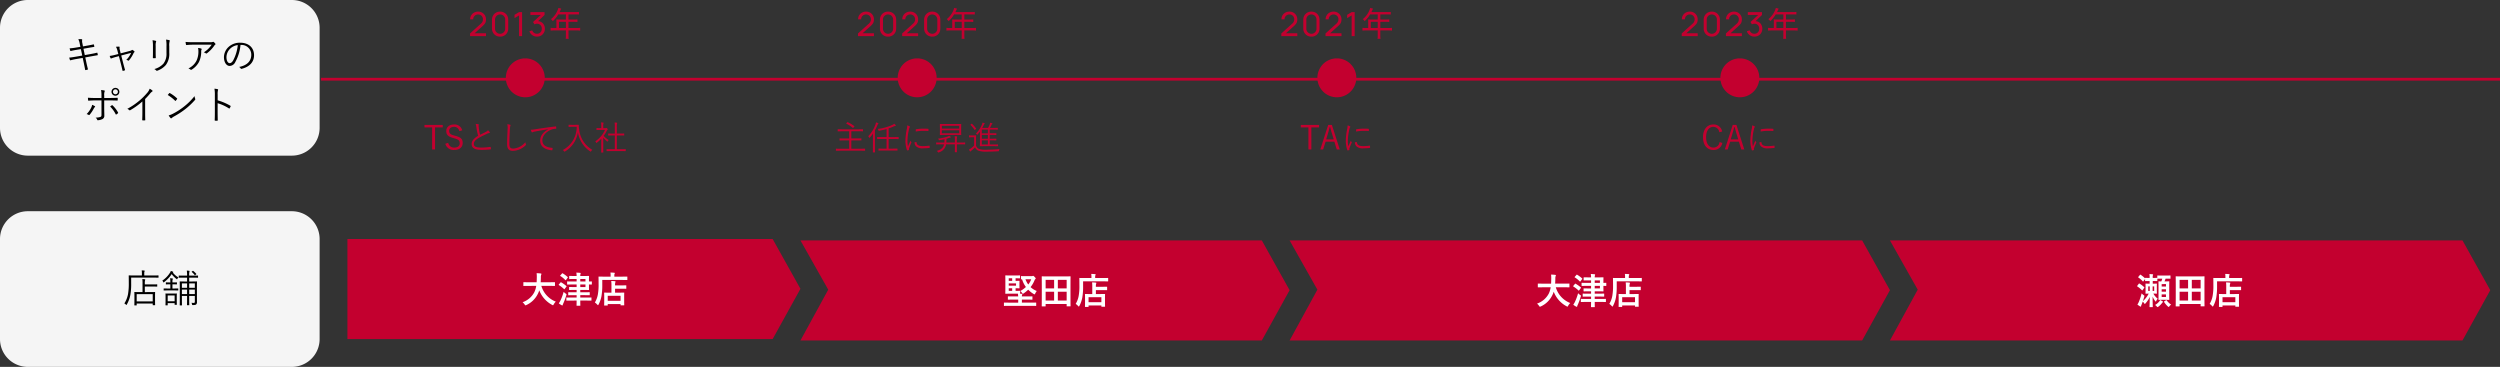 <svg xmlns="http://www.w3.org/2000/svg" width="899.5" height="132" viewBox="0 0 899.5 132">
  <rect x="0" y="0" width="899.5" height="132" fill="#333333" stroke="none"/>
  <g id="グループ_6230" data-name="グループ 6230" transform="translate(-251 -4544.5)">
    <path id="パス_8803" data-name="パス 8803" d="M-29.7-9.06h-6.576v.888h2.748V-.216h1.056V-8.172H-29.7Zm7.008,1.944a2.84,2.84,0,0,0-2.94-2.1c-1.836,0-2.8,1.1-2.8,2.328,0,1.308.588,2.028,2.508,2.544l.348.108c1.632.432,1.98.876,1.98,1.788S-24.216-.9-25.6-.9a2.107,2.107,0,0,1-2.136-1.728l-1.032.36a3.022,3.022,0,0,0,3.192,2.22c1.968,0,3.048-1.02,3.048-2.52,0-1.272-.528-2.028-2.64-2.568l-.384-.108c-1.392-.348-1.836-.768-1.836-1.692,0-.864.672-1.428,1.776-1.428A1.86,1.86,0,0,1-23.736-6.8Zm4.836-2.28a4.409,4.409,0,0,1,.264,1.176,21.445,21.445,0,0,0,.636,3.072c-1.524.924-2.34,1.812-2.34,2.964,0,1.644,1.5,2.1,3.576,2.1a26.7,26.7,0,0,0,3.192-.168c.132-.012.18-.06.168-.168a5.219,5.219,0,0,0-.072-.624c-.024-.1-.06-.12-.168-.108A23.06,23.06,0,0,1-15.684-.9c-1.812.012-2.82-.252-2.82-1.32,0-.84.564-1.464,1.776-2.172.816-.468,1.848-.96,2.724-1.368a4.559,4.559,0,0,1,1.056-.384c.216-.024.24-.192.144-.336a5.093,5.093,0,0,0-.612-.672,1.946,1.946,0,0,1-.7.552c-.708.4-1.428.732-2.136,1.08a16.071,16.071,0,0,1-.468-2.424c-.036-.264-.06-.5-.072-.768,0-.192.06-.3.06-.42a.174.174,0,0,0-.144-.156A5.469,5.469,0,0,0-17.856-9.4Zm11.388.1a6.607,6.607,0,0,1,.1,1.812C-6.432-5.8-6.54-3.84-6.54-2.136c0,1.764.732,2.412,2.088,2.412A6.679,6.679,0,0,0,.12-1.74c.108-.1.144-.156.144-.228a.611.611,0,0,0-.048-.168,2.84,2.84,0,0,1-.2-.7A6.167,6.167,0,0,1-4.308-.54c-1.044,0-1.416-.408-1.416-1.752,0-1.656.072-3.3.18-5.112A6.839,6.839,0,0,1-5.4-8.64a.916.916,0,0,0,.1-.312c0-.084-.06-.144-.192-.18A4.768,4.768,0,0,0-6.468-9.3ZM8.28-7.476C6.4-6.48,5.352-5.088,5.352-3.4,5.352-.972,7.536-.108,9.564.072,9.7.084,9.732.036,9.756-.1a3.59,3.59,0,0,0,.072-.576c0-.1-.036-.12-.192-.132C7.884-.948,6.144-1.536,6.144-3.528c0-1.608,1.344-3.084,3.1-3.78a4.968,4.968,0,0,1,1.752-.36c.12-.012.156-.036.156-.144a3.412,3.412,0,0,0-.072-.6c-.024-.072-.084-.108-.2-.1-3.216.4-5.652.756-7.44,1.044a9.385,9.385,0,0,1-1.488.144,6.644,6.644,0,0,0,.336.852.2.2,0,0,0,.168.108.666.666,0,0,0,.228-.084,2.582,2.582,0,0,1,.72-.2C4.908-6.96,6.468-7.212,8.268-7.5ZM16.8-9.084c-.828,0-1.068-.024-1.128-.024-.084,0-.1.012-.1.1v.564c0,.084.012.1.1.1.06,0,.3-.024,1.128-.024h1.7A9.413,9.413,0,0,1,13.488-.012,1.473,1.473,0,0,1,13.944.4c.084.12.12.168.168.168s.1-.036.192-.084a9.724,9.724,0,0,0,4.632-6.912A10.107,10.107,0,0,0,23.364.48a.344.344,0,0,0,.168.084c.048,0,.084-.048.156-.168a1.9,1.9,0,0,1,.432-.48,9.693,9.693,0,0,1-4.764-7.452A10.343,10.343,0,0,1,19.248-9c0-.084-.036-.108-.108-.108s-.312.024-1.128.024ZM36.132-.24c0-.084-.012-.1-.1-.1-.06,0-.456.024-1.644.024H32.94V-5.268h1.02c1.1,0,1.476.024,1.536.024.084,0,.1-.012.1-.1v-.528c0-.084-.012-.1-.1-.1-.06,0-.432.024-1.536.024H32.94V-8.3a4.445,4.445,0,0,1,.084-1.248.814.814,0,0,0,.048-.2c0-.048-.06-.084-.144-.1a6.884,6.884,0,0,0-.8-.072,8.489,8.489,0,0,1,.084,1.644v2.34h-.756c-1.1,0-1.476-.024-1.536-.024-.084,0-.1.012-.1.1v.528c0,.084.012.1.1.1.06,0,.432-.024,1.536-.024h.756V-.312H31c-1.176,0-1.584-.024-1.644-.024-.1,0-.108.012-.108.1V.288c0,.084.012.1.108.1C29.412.384,29.82.36,31,.36h3.4c1.188,0,1.584.024,1.644.024.084,0,.1-.012.1-.1ZM28.044-7.9v-.72a2.674,2.674,0,0,1,.072-.936.509.509,0,0,0,.072-.228c0-.036-.06-.084-.156-.1a7.216,7.216,0,0,0-.78-.072,6.574,6.574,0,0,1,.084,1.356v.7h-.4c-.888,0-1.164-.024-1.224-.024-.084,0-.1.012-.1.1v.492c0,.084.012.1.1.1.06,0,.336-.024,1.224-.024h1.74a9.528,9.528,0,0,1-3.5,4.092,1.292,1.292,0,0,1,.288.444c.048.108.072.156.12.156s.1-.036.18-.1a12.608,12.608,0,0,0,1.572-1.4V-.72c0,.96-.024,1.44-.024,1.5,0,.084.012.1.1.1h.564c.084,0,.1-.012.1-.1,0-.06-.024-.54-.024-1.5V-4.464A8.4,8.4,0,0,0,29.4-3.132a.281.281,0,0,0,.156.084c.048,0,.084-.036.132-.132a1.8,1.8,0,0,1,.336-.444A7.6,7.6,0,0,1,28.2-5.1a12.266,12.266,0,0,0,1.152-1.932.679.679,0,0,1,.24-.288c.072-.06.1-.1.1-.156s-.06-.132-.2-.288-.24-.2-.3-.2a.35.35,0,0,0-.108.024.317.317,0,0,1-.216.048Z" transform="translate(440 4598.5)" fill="#c3002f"/>
    <path id="パス_8795" data-name="パス 8795" d="M-18.732-.432c0-.072-.012-.084-.1-.084s-.432.024-1.56.024h-3.3v-3h1.824c1.224,0,1.632.024,1.692.024.084,0,.1-.012.1-.1v-.564c0-.072-.012-.084-.1-.084-.06,0-.468.024-1.692.024h-1.824v-2.58h2.436c1.212,0,1.6.024,1.668.024s.1-.012.1-.1V-7.4c0-.084-.012-.1-.1-.1s-.456.024-1.668.024h-5.58c-1.2,0-1.6-.024-1.668-.024s-.1.012-.1.1v.564c0,.084.012.1.1.1s.468-.024,1.668-.024h2.376v2.58h-1.68c-1.224,0-1.632-.024-1.692-.024-.084,0-.1.012-.1.084v.564c0,.084.012.1.1.1.06,0,.468-.024,1.692-.024h1.68v3h-3.12c-1.128,0-1.5-.024-1.56-.024-.084,0-.1.012-.1.084V.144c0,.084.012.1.1.1.06,0,.432-.024,1.56-.024h7.188c1.128,0,1.488.024,1.56.024s.1-.012.1-.1Zm-6.72-9.228c-.1.12-.1.144-.012.192a8.686,8.686,0,0,1,2.292,1.476c.084.072.108.06.2-.048l.336-.384c.084-.108.084-.144.024-.192a11.894,11.894,0,0,0-2.376-1.428c-.072-.024-.1-.024-.168.06ZM-6.66-4.584c0-.1-.012-.108-.1-.108-.048,0-.456.024-1.68.024h-1.836v-3.12a15.205,15.205,0,0,0,1.824-.72,3.38,3.38,0,0,1,.6-.18c.12-.024.168-.072.168-.12a.271.271,0,0,0-.084-.18,2.95,2.95,0,0,0-.516-.5,2.285,2.285,0,0,1-.66.432A18.144,18.144,0,0,1-14.184-7.6a1.237,1.237,0,0,1,.228.432c.084.24.084.24.324.2.972-.168,1.836-.372,2.616-.588v2.88h-1.608c-1.224,0-1.62-.024-1.68-.024-.084,0-.1.012-.1.108v.528c0,.084.012.1.1.1.06,0,.456-.024,1.68-.024h1.608V-.516h-1.176c-1.188,0-1.584-.024-1.644-.024-.084,0-.084.012-.084.1V.084c0,.084,0,.1.084.1.06,0,.456-.024,1.644-.024h3.348C-7.656.156-7.26.18-7.188.18s.1-.012.1-.1V-.444c0-.084-.012-.1-.1-.1s-.468.024-1.656.024h-1.428V-3.984h1.836c1.224,0,1.632.024,1.68.024.084,0,.1-.012.1-.1ZM-15.924-1.14c0,1.272-.024,1.824-.024,1.884,0,.084.012.1.1.1h.576c.084,0,.1-.012.1-.1,0-.06-.024-.612-.024-1.884V-7.1a16.028,16.028,0,0,0,.876-1.836c.108-.276.192-.42.276-.468a.165.165,0,0,0,.1-.156c0-.072-.048-.1-.132-.132a4.05,4.05,0,0,0-.744-.276,3.494,3.494,0,0,1-.192.8,11.92,11.92,0,0,1-2.6,4.188,1.455,1.455,0,0,1,.3.432c.048.108.084.156.132.156s.1-.048.156-.12A13.5,13.5,0,0,0-15.9-5.964c-.012.588-.024,1.26-.024,1.716ZM-3.564-8.9a6.922,6.922,0,0,1-.168,1.332A21.835,21.835,0,0,0-4.224-3.48,10.651,10.651,0,0,0-3.684,0a.15.15,0,0,0,.132.12A2.909,2.909,0,0,0-3.012,0a.1.1,0,0,0,.084-.108c0-.084-.024-.156-.024-.264a.714.714,0,0,1,.048-.3c.252-.708.5-1.3.768-1.908a.4.4,0,0,0,.06-.192.191.191,0,0,0-.06-.12,2.985,2.985,0,0,1-.288-.48c-.348.84-.6,1.356-.888,2.028a9.149,9.149,0,0,1-.18-2.064,19.673,19.673,0,0,1,.564-4.14,1.762,1.762,0,0,1,.24-.636.324.324,0,0,0,.084-.2c0-.072-.048-.12-.168-.192A4.426,4.426,0,0,0-3.564-8.9ZM-.936-2.82a1.976,1.976,0,0,0,.5,1.428,3.333,3.333,0,0,0,2.64.756A17.955,17.955,0,0,0,4.356-.768c.156-.024.156-.036.156-.144,0-.168-.024-.42-.036-.564-.012-.12-.036-.132-.132-.12a17.953,17.953,0,0,1-2.364.168C.564-1.428-.168-1.836-.2-2.748c0-.1-.024-.132-.084-.12Zm.42-3.852a15.208,15.208,0,0,1,2.508-.252c.684,0,1.464.012,1.932.06.108.012.132-.012.132-.108.012-.18.012-.372.012-.564,0-.1-.024-.108-.18-.12-.324-.036-1.008-.06-1.7-.06A19.85,19.85,0,0,0-.36-7.5c-.12.024-.144.06-.144.168C-.516-7.188-.516-7-.516-6.672ZM15.828-8.2c0-.768.024-1.044.024-1.1,0-.084-.012-.1-.1-.1-.06,0-.492.024-1.7.024H9.96c-1.212,0-1.644-.024-1.7-.024-.084,0-.1.012-.1.1,0,.06.024.336.024,1.1v1.572c0,.768-.024,1.044-.024,1.1,0,.1.012.108.1.108.06,0,.492-.024,1.7-.024h4.092c1.212,0,1.644.024,1.7.024.084,0,.1-.012.1-.108,0-.06-.024-.336-.024-1.1Zm-.7,2.16H8.88v-1.08h6.252Zm0-1.68H8.88V-8.748h6.252ZM17.256-2.64c0-.084-.012-.1-.1-.1s-.444.024-1.584.024h-1.3V-3.4a6.183,6.183,0,0,1,.06-1.212.659.659,0,0,0,.06-.216c0-.06-.048-.084-.132-.1a6.435,6.435,0,0,0-.78-.072,9.526,9.526,0,0,1,.084,1.62v.66H10.488a9.091,9.091,0,0,0,.048-1.02v-.324c.348-.1.684-.2,1-.324a1.752,1.752,0,0,1,.408-.12c.12-.012.18-.06.18-.108s-.024-.084-.084-.144a4.07,4.07,0,0,0-.5-.4,2.1,2.1,0,0,1-.492.264,15.2,15.2,0,0,1-3.54.768,1.709,1.709,0,0,1,.264.408c.084.168.084.18.324.144a15.716,15.716,0,0,0,1.728-.312v.192a8.1,8.1,0,0,1-.048.972H8.508C7.38-2.712,7-2.736,6.936-2.736c-.084,0-.1.012-.1.1v.492c0,.084.012.1.1.1.06,0,.444-.024,1.572-.024H9.672C9.408-.864,8.688-.168,7.044.288a1.383,1.383,0,0,1,.4.4c.084.132.12.18.18.18A1.023,1.023,0,0,0,7.8.816a3.543,3.543,0,0,0,2.6-2.892h3.168V-.768c0,.972-.024,1.368-.024,1.44s.012.1.1.1h.564c.084,0,.1-.012.1-.1,0-.06-.024-.468-.024-1.44V-2.076h1.3c1.14,0,1.512.024,1.584.024s.1-.012.1-.1Zm11.832.7c0-.084-.012-.1-.1-.1-.06,0-.444.024-1.608.024H26.1V-3.5h.8c1.08,0,1.428.024,1.488.024.084,0,.1-.012.1-.1v-.432c0-.1-.012-.108-.1-.108-.06,0-.408.024-1.488.024h-.8V-5.448h.8c1.08,0,1.428.024,1.488.024.084,0,.1-.012.1-.1v-.444c0-.084-.012-.1-.1-.1-.06,0-.408.024-1.488.024h-.8V-7.368h1.272c1.116,0,1.476.024,1.536.024.1,0,.108-.012.108-.1V-7.9c0-.084-.012-.1-.108-.1-.06,0-.42.024-1.536.024H26.184c.18-.312.36-.672.54-1.056a.632.632,0,0,1,.252-.324.219.219,0,0,0,.1-.156c0-.06-.048-.1-.132-.132a4.44,4.44,0,0,0-.7-.192,2.5,2.5,0,0,1-.156.624A8.691,8.691,0,0,1,25.5-7.968H23.4c.192-.336.36-.672.54-1.032a1.1,1.1,0,0,1,.252-.384.2.2,0,0,0,.12-.156c0-.048-.048-.1-.132-.132a3.482,3.482,0,0,0-.684-.216,3.049,3.049,0,0,1-.228.78,10.16,10.16,0,0,1-2.136,3.18,1.522,1.522,0,0,1,.312.264c.084.1.12.156.168.156s.072-.048.156-.144c.3-.36.576-.7.816-1.032v3.66c0,1.032-.024,1.476-.024,1.536,0,.084.012.1.1.1.06,0,.468-.024,1.644-.024h3.084c1.164,0,1.548.024,1.608.024.084,0,.1-.012.1-.1ZM25.44-2.016H23.256V-3.5H25.44Zm0-2.076H23.256V-5.448H25.44Zm0-1.944H23.256V-7.368H25.44ZM21.18-4.092c0-.744.024-1.056.024-1.116,0-.084-.012-.1-.1-.1s-.252.024-.864.024H19.6c-.636,0-.78-.024-.84-.024-.084,0-.1.012-.1.1v.528c0,.084.012.1.1.1.06,0,.2-.024.84-.024h.888v2.964a8.236,8.236,0,0,1-1.1.984,4.876,4.876,0,0,1-.744.444,4.452,4.452,0,0,0,.348.636.174.174,0,0,0,.144.1c.048,0,.1-.024.144-.108a.957.957,0,0,1,.252-.24,13.763,13.763,0,0,0,1.3-1.176A2.252,2.252,0,0,0,21.936.18a8.111,8.111,0,0,0,2.952.384c1.224,0,2.7-.048,4.26-.144.24-.012.24-.012.276-.264a1.21,1.21,0,0,1,.228-.54c-1.74.168-3.5.252-5.04.252a6.753,6.753,0,0,1-2.4-.3A1.866,1.866,0,0,1,21.18-1.62ZM19.248-9.216c-.132.1-.12.12-.048.192A10.6,10.6,0,0,1,20.616-7.3c.06.1.1.084.216-.012l.312-.264c.108-.084.1-.12.048-.192a11.337,11.337,0,0,0-1.464-1.692c-.072-.072-.084-.06-.192.012Z" transform="translate(581 4598.5)" fill="#c3002f"/>
    <path id="パス_8796" data-name="パス 8796" d="M-6.4-9.06h-6.576v.888h2.748V-.216h1.056V-8.172H-6.4Zm4.608,0h-1.32L-5.958-.216h1.02l.888-2.808H-.894L-.042-.216H1.05Zm.672,5.22H-3.846L-3.2-6c.228-.744.408-1.416.612-2.256h.18c.216.84.4,1.524.624,2.268Zm5-5.064a6.922,6.922,0,0,1-.168,1.332A21.835,21.835,0,0,0,3.222-3.48,10.651,10.651,0,0,0,3.762,0a.15.15,0,0,0,.132.12A2.909,2.909,0,0,0,4.434,0a.1.1,0,0,0,.084-.108c0-.084-.024-.156-.024-.264a.714.714,0,0,1,.048-.3c.252-.708.5-1.3.768-1.908a.4.4,0,0,0,.06-.192.191.191,0,0,0-.06-.12,2.985,2.985,0,0,1-.288-.48c-.348.84-.6,1.356-.888,2.028a9.149,9.149,0,0,1-.18-2.064,19.673,19.673,0,0,1,.564-4.14,1.762,1.762,0,0,1,.24-.636.324.324,0,0,0,.084-.2c0-.072-.048-.12-.168-.192A4.426,4.426,0,0,0,3.882-8.9ZM6.51-2.82a1.976,1.976,0,0,0,.5,1.428,3.333,3.333,0,0,0,2.64.756A17.955,17.955,0,0,0,11.8-.768c.156-.024.156-.036.156-.144,0-.168-.024-.42-.036-.564-.012-.12-.036-.132-.132-.12a17.953,17.953,0,0,1-2.364.168c-1.416,0-2.148-.408-2.184-1.32,0-.1-.024-.132-.084-.12Zm.42-3.852a15.208,15.208,0,0,1,2.508-.252c.684,0,1.464.012,1.932.06.108.012.132-.012.132-.108.012-.18.012-.372.012-.564,0-.1-.024-.108-.18-.12-.324-.036-1.008-.06-1.7-.06A19.85,19.85,0,0,0,7.086-7.5c-.12.024-.144.06-.144.168C6.93-7.188,6.93-7,6.93-6.672Z" transform="translate(732 4598.5)" fill="#c3002f"/>
    <path id="パス_8797" data-name="パス 8797" d="M-6.366-6.684A3.1,3.1,0,0,0-9.558-9.216c-2.112,0-3.7,1.68-3.7,4.6s1.572,4.572,3.7,4.572A3.1,3.1,0,0,0-6.306-2.556l-1-.336A2.145,2.145,0,0,1-9.546-.912c-1.488,0-2.6-1.3-2.6-3.72s1.1-3.72,2.6-3.72A2.139,2.139,0,0,1-7.4-6.408ZM-1.242-9.06h-1.32L-5.406-.216h1.02L-3.5-3.024H-.342L.51-.216H1.6ZM-.57-3.84H-3.294L-2.646-6c.228-.744.408-1.416.612-2.256h.18c.216.84.4,1.524.624,2.268Zm5-5.064a6.922,6.922,0,0,1-.168,1.332A21.835,21.835,0,0,0,3.774-3.48,10.651,10.651,0,0,0,4.314,0a.15.15,0,0,0,.132.12A2.909,2.909,0,0,0,4.986,0,.1.1,0,0,0,5.07-.108c0-.084-.024-.156-.024-.264a.714.714,0,0,1,.048-.3c.252-.708.5-1.3.768-1.908a.4.4,0,0,0,.06-.192.191.191,0,0,0-.06-.12,2.985,2.985,0,0,1-.288-.48c-.348.84-.6,1.356-.888,2.028a9.149,9.149,0,0,1-.18-2.064,19.673,19.673,0,0,1,.564-4.14,1.762,1.762,0,0,1,.24-.636.324.324,0,0,0,.084-.2c0-.072-.048-.12-.168-.192A4.426,4.426,0,0,0,4.434-8.9ZM7.062-2.82a1.976,1.976,0,0,0,.5,1.428,3.333,3.333,0,0,0,2.64.756,17.955,17.955,0,0,0,2.148-.132c.156-.024.156-.036.156-.144,0-.168-.024-.42-.036-.564-.012-.12-.036-.132-.132-.12a17.953,17.953,0,0,1-2.364.168c-1.416,0-2.148-.408-2.184-1.32,0-.1-.024-.132-.084-.12Zm.42-3.852A15.208,15.208,0,0,1,9.99-6.924c.684,0,1.464.012,1.932.06.108.012.132-.012.132-.108.012-.18.012-.372.012-.564,0-.1-.024-.108-.18-.12-.324-.036-1.008-.06-1.7-.06A19.85,19.85,0,0,0,7.638-7.5c-.12.024-.144.06-.144.168C7.482-7.188,7.482-7,7.482-6.672Z" transform="translate(877 4598.5)" fill="#c3002f"/>
    <path id="パス_8806" data-name="パス 8806" d="M10,0h95a10,10,0,0,1,10,10V46a10,10,0,0,1-10,10H10A10,10,0,0,1,0,46V10A10,10,0,0,1,10,0Z" transform="translate(251 4544.5)" fill="#f5f5f5"/>
    <path id="パス_8807" data-name="パス 8807" d="M10,0h95a10,10,0,0,1,10,10V46a10,10,0,0,1-10,10H10A10,10,0,0,1,0,46V10A10,10,0,0,1,10,0Z" transform="translate(251 4620.5)" fill="#f5f5f5"/>
    <path id="パス_8219" data-name="パス 8219" d="M0,0H153l10,17.911L153,36H0Z" transform="translate(376 4630.5)" fill="#c3002f"/>
    <path id="パス_8812" data-name="パス 8812" d="M-29.078-8.148l-1.6.266a21.926,21.926,0,0,1-2.282.28c.056.224.182.658.252.84.042.112.084.14.21.112.5-.14,1.2-.28,1.96-.406l1.638-.266L-28.406-5l-2.31.392c-.882.154-1.6.266-2.38.336.07.266.168.588.252.826.042.14.112.168.252.126.616-.154,1.246-.308,2.072-.448l2.282-.392.42,1.974c.168.8.336,1.638.448,2.254.014.126.07.168.21.14a3.977,3.977,0,0,0,.672-.154c.112-.042.14-.1.112-.224-.168-.658-.364-1.442-.532-2.254l-.406-1.918L-25-4.76c.756-.14,1.484-.266,2.044-.35.1-.014.154-.084.14-.21-.042-.21-.084-.406-.14-.616-.028-.1-.056-.126-.182-.1-.574.154-1.232.294-2.016.434l-2.338.42-.476-2.282,1.638-.294c.644-.112,1.47-.252,2.128-.364.126-.014.154-.056.14-.154a5.754,5.754,0,0,0-.154-.658c-.028-.084-.056-.112-.154-.1-.672.168-1.456.308-2.156.434l-1.624.294-.224-1.19a2.779,2.779,0,0,1-.056-1.148c.028-.126-.028-.224-.224-.252a5.573,5.573,0,0,0-1.176.014,4.944,4.944,0,0,1,.5,1.5ZM-15.218-4.8l.742,2.87c.2.756.35,1.47.546,2.282.042.168.112.168.238.14a3.113,3.113,0,0,0,.546-.168c.126-.042.154-.1.112-.238-.224-.8-.42-1.5-.616-2.268l-.728-2.856,3.556-.938a8.173,8.173,0,0,1-1.75,2.534,1.945,1.945,0,0,1,.672.224c.14.07.21.056.336-.084A11.751,11.751,0,0,0-9.94-5.88.863.863,0,0,1-9.688-6.2a.226.226,0,0,0,.028-.35,3.371,3.371,0,0,0-.588-.434c-.126-.07-.224-.1-.322,0a1.812,1.812,0,0,1-.7.308l-3.318.868L-14.9-7.1a1.9,1.9,0,0,1-.07-.882c.042-.126,0-.224-.182-.238a8.485,8.485,0,0,0-1.134.056,4.359,4.359,0,0,1,.518,1.316l.336,1.288-1.19.308a17.8,17.8,0,0,1-1.918.378,6.556,6.556,0,0,0,.322.8c.084.154.14.14.322.07.378-.14.952-.336,1.526-.49Zm12.25-1.386c0,.686-.014,1.316-.028,1.918-.014.154.042.21.182.21h.658c.154,0,.21-.056.21-.224-.028-.6-.042-1.12-.042-1.848V-8.5a3.932,3.932,0,0,1,.14-1.47c.056-.126.056-.28-.126-.336a7.589,7.589,0,0,0-1.148-.224A10.759,10.759,0,0,1-2.968-8.5ZM2.9-8.344a5.379,5.379,0,0,1,.14-1.834c.07-.14.07-.294-.1-.35a6.442,6.442,0,0,0-1.19-.224A11.287,11.287,0,0,1,1.9-8.3v2.408A5.7,5.7,0,0,1,.784-2.072,6.811,6.811,0,0,1-2.478-.154a2.462,2.462,0,0,1,.7.518.325.325,0,0,0,.392.07A7.271,7.271,0,0,0,1.68-1.624,6.647,6.647,0,0,0,2.9-5.978Zm15.26-.574A9.09,9.09,0,0,1,15.316-6.16a1.959,1.959,0,0,1,.728.35.277.277,0,0,0,.364.014,11.808,11.808,0,0,0,2.674-2.758,1.07,1.07,0,0,1,.308-.35.254.254,0,0,0,.07-.406,3.191,3.191,0,0,0-.518-.546.36.36,0,0,0-.21-.1.673.673,0,0,0-.21.056,3.1,3.1,0,0,1-1.05.084H11.648a28.745,28.745,0,0,1-2.884-.1,8.74,8.74,0,0,0,.154.966c.028.112.084.168.238.154a24.561,24.561,0,0,1,2.6-.126ZM9.786-.378a2.191,2.191,0,0,1,.756.434.337.337,0,0,0,.42,0,7.329,7.329,0,0,0,2.632-2.772,8.586,8.586,0,0,0,.8-3.724,1.357,1.357,0,0,1,.112-.686c.084-.168.084-.322-.14-.406a4.491,4.491,0,0,0-1.106-.2,4.926,4.926,0,0,1,.126,1.162,7.709,7.709,0,0,1-.7,3.444A6.227,6.227,0,0,1,9.786-.378ZM28.8-8.834A3.5,3.5,0,0,1,32.41-5.292c0,2.338-1.6,3.836-4.368,4.382a1.628,1.628,0,0,1,.546.518.277.277,0,0,0,.364.154c3.038-.77,4.452-2.6,4.452-4.886,0-2.674-1.862-4.508-5-4.508a5.969,5.969,0,0,0-4.2,1.554,5.084,5.084,0,0,0-1.624,3.626c0,2.03.994,3.178,2.044,3.178a2.334,2.334,0,0,0,2.058-1.442,15.629,15.629,0,0,0,1.848-6.118Zm-1.246.056A14.866,14.866,0,0,1,25.914-3.3c-.406.714-.826,1.022-1.3,1.022-.5,0-1.134-.658-1.134-2.184A4.341,4.341,0,0,1,24.822-7.49,4.717,4.717,0,0,1,27.552-8.778ZM-21.49,10.258h-2.268c-.77,0-1.61-.014-2.6-.1,0,.266.042.7.056.868.014.14.056.21.182.2.742-.056,1.61-.1,2.394-.1h2.24V16.25c0,.518-.084.7-.378.812a5.119,5.119,0,0,1-1.736.252,1.876,1.876,0,0,1,.588.784.211.211,0,0,0,.238.168,4.543,4.543,0,0,0,1.61-.406,1.3,1.3,0,0,0,.7-1.288c0-.9-.042-1.82-.042-3.01V11.126h1.778c.9,0,1.988.014,2.9.056.14,0,.168-.056.168-.2.014-.2.014-.434.014-.63,0-.126-.042-.182-.168-.168-.826.042-1.862.07-2.87.07h-1.82V9.4a3.729,3.729,0,0,1,.14-1.456c.112-.182.084-.336-.112-.392A6.912,6.912,0,0,0-21.644,7.4a9.017,9.017,0,0,1,.154,1.932Zm-3.374,2.464a3.362,3.362,0,0,1-.322,1.022,8.291,8.291,0,0,1-1.652,2.3,2.376,2.376,0,0,1,.728.308c.168.1.252.056.378-.084a11.815,11.815,0,0,0,1.442-2.156,1.982,1.982,0,0,1,.378-.546c.168-.168.21-.252-.014-.392A4.475,4.475,0,0,0-24.864,12.722Zm6.482.6a10.365,10.365,0,0,1,2.016,2.8c.056.126.126.126.238.056a4.081,4.081,0,0,0,.532-.406c.112-.112.14-.168.056-.322a10.156,10.156,0,0,0-1.96-2.534c-.1-.084-.168-.112-.266-.042C-17.962,13.016-18.158,13.156-18.382,13.324Zm1.918-6.706a1.41,1.41,0,0,0-1.414,1.414,1.41,1.41,0,0,0,1.414,1.414A1.41,1.41,0,0,0-15.05,8.032,1.41,1.41,0,0,0-16.464,6.618Zm0,.532a.878.878,0,0,1,.882.882.878.878,0,0,1-.882.882.878.878,0,0,1-.882-.882A.878.878,0,0,1-16.464,7.15Zm10.682,3.472A25.331,25.331,0,0,0-4.032,8.69a3.379,3.379,0,0,1,.784-.742.226.226,0,0,0,.056-.392,4.271,4.271,0,0,0-.966-.63,4.37,4.37,0,0,1-.966,1.582,23.559,23.559,0,0,1-2.716,2.7,25.807,25.807,0,0,1-4.354,2.954,2.5,2.5,0,0,1,.7.448.241.241,0,0,0,.322.056,26.684,26.684,0,0,0,4.4-3.164v4.144c0,.812-.028,1.652-.056,2.492,0,.126.028.168.14.168a7.855,7.855,0,0,0,.812,0c.112,0,.154-.042.14-.168-.028-.9-.042-1.694-.042-2.534ZM2.352,9.18a14.536,14.536,0,0,1,2.66,2.072c.1.1.14.084.224-.014a5.649,5.649,0,0,0,.476-.6c.07-.112.056-.168-.042-.266A12.916,12.916,0,0,0,3.15,8.508a.169.169,0,0,0-.252.028C2.744,8.7,2.534,8.956,2.352,9.18Zm.336,7.35a5.256,5.256,0,0,0,.686.952.229.229,0,0,0,.378.014,5.219,5.219,0,0,1,.77-.546,29.074,29.074,0,0,0,4.2-2.73,25.845,25.845,0,0,0,3.4-3.22c.168-.2.182-.308.1-.49a4.19,4.19,0,0,1-.238-.924A21.849,21.849,0,0,1,8.2,13.352a23.764,23.764,0,0,1-4.046,2.6A7.81,7.81,0,0,1,2.688,16.53ZM20.314,9.068a5.846,5.846,0,0,1,.1-1.554c.07-.21.126-.364-.1-.42a5.778,5.778,0,0,0-1.162-.182,11.843,11.843,0,0,1,.154,2.24v6.23c0,.854-.014,1.946-.056,2.842,0,.154.042.2.2.2a6.073,6.073,0,0,0,.714,0c.154,0,.2-.042.182-.182-.014-.91-.042-2-.042-2.856V12.134a15.532,15.532,0,0,1,4.074,1.876c.126.084.182.056.266-.056a4.48,4.48,0,0,0,.336-.686c.042-.1.014-.168-.1-.224A19.746,19.746,0,0,0,20.314,11.1Z" transform="translate(309 4569.5)"/>
    <path id="パス_8813" data-name="パス 8813" d="M-1.428-6.58c0-.1-.014-.112-.112-.112-.07,0-.448.028-1.638.028H-5.894V-7a4.737,4.737,0,0,1,.07-1.12A.715.715,0,0,0-5.74-8.4c0-.056-.07-.1-.168-.112A6.67,6.67,0,0,0-6.8-8.6,10.4,10.4,0,0,1-6.72-6.972v3.066h-.938c-1.344,0-1.806-.028-1.89-.028s-.112.014-.112.112.028.392.028,1.386v.98C-9.632.406-9.66.7-9.66.784s.014.1.112.1h.63c.084,0,.1,0,.1-.1V.21h5.768V.7c0,.1.014.112.112.112H-2.3c.1,0,.112-.014.112-.112,0-.07-.028-.378-.028-2.212V-2.618c0-.812.028-1.134.028-1.2,0-.1-.014-.112-.112-.112s-.546.028-1.9.028H-5.894v-2h2.716c1.19,0,1.568.028,1.638.028.1,0,.112-.014.112-.112ZM-3.052-.546H-8.82V-3.164h5.768ZM-.966-9.8c0-.1-.014-.112-.1-.112s-.546.028-1.96.028H-6.09V-10.6a1.833,1.833,0,0,1,.07-.672.5.5,0,0,0,.084-.266c0-.056-.056-.1-.168-.112a6.2,6.2,0,0,0-.924-.07,5.588,5.588,0,0,1,.084,1.134v.7H-9.59c-1.4,0-1.918-.028-1.988-.028-.1,0-.112.014-.112.112s.028.812.028,2.59a22.117,22.117,0,0,1-.266,3.976A9.464,9.464,0,0,1-13.258.182a2.143,2.143,0,0,1,.56.406c.1.1.154.154.182.154s.07-.07.14-.182A10.989,10.989,0,0,0-11.1-2.9a22.234,22.234,0,0,0,.294-4.2V-9.114h7.784c1.414,0,1.876.028,1.96.028s.1-.014.1-.112Zm14.224.056c0-.1-.014-.112-.112-.112-.07,0-.49.028-1.806.028H10.066V-10a4.611,4.611,0,0,1,.084-1.2.688.688,0,0,0,.056-.252c0-.07-.056-.1-.154-.112a6.041,6.041,0,0,0-.84-.084,9.735,9.735,0,0,1,.1,1.708v.112H8.232c-1.316,0-1.75-.028-1.82-.028-.1,0-.112.014-.112.112v.56c0,.1.014.112.112.112.07,0,.5-.028,1.82-.028H9.31v1.386h-.8c-1.232,0-1.652-.028-1.722-.028-.112,0-.126.014-.126.112,0,.07.028.574.028,1.89v4.41C6.692.1,6.664.7,6.664.77c0,.1.014.112.126.112h.574c.1,0,.112-.014.112-.112,0-.07-.028-.714-.028-2.086V-2.534H9.31v1.106C9.31-.042,9.282.63,9.282.7c0,.1.014.112.112.112h.588c.1,0,.112-.014.112-.112,0-.07-.028-.742-.028-2.128V-2.534H12.1V-.5c0,.378-.126.49-.392.49-.2,0-.476-.014-.826-.042a1.558,1.558,0,0,1,.21.56c.056.238.056.252.336.252.63,0,.966-.056,1.162-.238a1.1,1.1,0,0,0,.28-.882c0-.434-.014-1.176-.014-2.128V-5.67c0-1.3.028-1.89.028-1.96,0-.1-.014-.112-.112-.112s-.5.028-1.736.028h-.966V-9.1H11.34c1.316,0,1.736.028,1.806.028.1,0,.112-.014.112-.112ZM12.1-3.192h-2.03V-4.8H12.1Zm0-2.268h-2.03V-7.028H12.1ZM9.31-3.192H7.448V-4.8H9.31Zm0-2.268H7.448V-7.028H9.31ZM5.6-2.31c0-.63.028-.91.028-.98,0-.112-.014-.112-.112-.112s-.378.014-1.3.014H2.954C2-3.388,1.722-3.4,1.652-3.4c-.1,0-.112,0-.112.112,0,.07.028.364.028,1.176v.84C1.568.406,1.54.658,1.54.742s.014.112.112.112h.574c.1,0,.112-.014.112-.112V.056H4.83v.5c0,.1.014.112.112.112h.574c.1,0,.112-.014.112-.112S5.6.21,5.6-1.4ZM4.83-.616H2.338V-2.7H4.83ZM6.146-5.11c0-.1-.014-.112-.112-.112-.07,0-.434.028-1.54.028H4.046v-1.5H4.3c.91,0,1.176.028,1.246.028.1,0,.112-.014.112-.112v-.518c0-.1-.014-.112-.112-.112-.07,0-.336.028-1.246.028H4.046v-.28a2.408,2.408,0,0,1,.07-.77A.594.594,0,0,0,4.2-8.694c0-.056-.056-.1-.168-.112a6.8,6.8,0,0,0-.84-.084,6.207,6.207,0,0,1,.1,1.3v.21H3.038c-.938,0-1.162-.028-1.232-.028-.112,0-.126.014-.126.112v.518c0,.1.014.112.126.112.07,0,.294-.028,1.232-.028H3.29v1.5H2.534c-1.106,0-1.47-.028-1.54-.028-.1,0-.112.014-.112.112v.532c0,.084.014.1.112.1.07,0,.434-.028,1.54-.028h1.96c1.106,0,1.47.028,1.54.028.1,0,.112-.014.112-.1Zm-1.9-5.852c.07-.042.112-.084.112-.14s-.028-.084-.14-.14a4.452,4.452,0,0,0-.77-.28,1.752,1.752,0,0,1-.154.434,9.516,9.516,0,0,1-2.9,3.052,1.572,1.572,0,0,1,.322.476c.056.126.084.182.14.182a.358.358,0,0,0,.168-.1,11.771,11.771,0,0,0,2.744-2.9A8.94,8.94,0,0,0,5.5-8.624c.084.07.14.112.182.112s.084-.07.154-.21A1.7,1.7,0,0,1,6.2-9.17a7.212,7.212,0,0,1-2.016-1.75Zm6.79-.336c-.112.084-.1.112-.028.168a6.975,6.975,0,0,1,1.036,1.092c.07.1.1.084.21,0l.322-.252c.084-.07.112-.1.056-.168a7.819,7.819,0,0,0-1.106-1.064c-.084-.07-.112-.056-.21.014Z" transform="translate(309 4653.5)"/>
    <path id="パス_8804" data-name="パス 8804" d="M0,0H784" transform="translate(366.5 4573)" fill="none" stroke="#c3002f" stroke-width="1"/>
    <path id="パス_8805" data-name="パス 8805" d="M7,0A7,7,0,1,1,0,7,7,7,0,0,1,7,0Z" transform="translate(433 4565.5)" fill="#c3002f"/>
    <path id="パス_8799" data-name="パス 8799" d="M7,0A7,7,0,1,1,0,7,7,7,0,0,1,7,0Z" transform="translate(574 4565.5)" fill="#c3002f"/>
    <path id="パス_8800" data-name="パス 8800" d="M7,0A7,7,0,1,1,0,7,7,7,0,0,1,7,0Z" transform="translate(725 4565.5)" fill="#c3002f"/>
    <path id="パス_8801" data-name="パス 8801" d="M7,0A7,7,0,1,1,0,7,7,7,0,0,1,7,0Z" transform="translate(870 4565.5)" fill="#c3002f"/>
    <path id="パス_8808" data-name="パス 8808" d="M-19.878-.006l.006-.96,3.834-3.45a2.472,2.472,0,0,0,.645-.819,2.008,2.008,0,0,0,.165-.795,1.792,1.792,0,0,0-.228-.9,1.708,1.708,0,0,0-.621-.636,1.708,1.708,0,0,0-.891-.234,1.739,1.739,0,0,0-.918.243,1.779,1.779,0,0,0-.633.645,1.684,1.684,0,0,0-.225.876h-1.092a2.74,2.74,0,0,1,.378-1.443,2.689,2.689,0,0,1,1.029-.984A3.025,3.025,0,0,1-16.95-8.82a2.816,2.816,0,0,1,1.44.369,2.729,2.729,0,0,1,1,1,2.789,2.789,0,0,1,.369,1.431,3.04,3.04,0,0,1-.141.978,2.379,2.379,0,0,1-.435.765,7.321,7.321,0,0,1-.738.747L-18.636-.666l-.138-.36h4.638v1.02ZM-9.06.18a2.929,2.929,0,0,1-1.5-.381A2.809,2.809,0,0,1-11.6-1.239a2.929,2.929,0,0,1-.381-1.5V-5.9A2.945,2.945,0,0,1-11.6-7.4a2.78,2.78,0,0,1,1.038-1.038,2.947,2.947,0,0,1,1.5-.378,2.964,2.964,0,0,1,1.5.378A2.752,2.752,0,0,1-6.522-7.4a2.964,2.964,0,0,1,.378,1.5v3.168a2.947,2.947,0,0,1-.378,1.5A2.78,2.78,0,0,1-7.56-.2,2.945,2.945,0,0,1-9.06.18Zm0-1.026a1.774,1.774,0,0,0,.924-.246,1.855,1.855,0,0,0,.66-.663,1.779,1.779,0,0,0,.246-.921V-5.97a1.774,1.774,0,0,0-.246-.924,1.863,1.863,0,0,0-.66-.66A1.774,1.774,0,0,0-9.06-7.8a1.779,1.779,0,0,0-.921.246,1.855,1.855,0,0,0-.663.66,1.774,1.774,0,0,0-.246.924v3.294a1.779,1.779,0,0,0,.246.921,1.848,1.848,0,0,0,.663.663A1.779,1.779,0,0,0-9.06-.846ZM-2.238,0V-7.458l-1.626.984V-7.668l1.626-.972h1.086V0ZM4.218.168A2.994,2.994,0,0,1,3.024-.069a2.743,2.743,0,0,1-.951-.672,2.683,2.683,0,0,1-.585-1.035L2.514-2.07a1.7,1.7,0,0,0,.66.912,1.778,1.778,0,0,0,1.038.306A1.836,1.836,0,0,0,5.127-1.1a1.59,1.59,0,0,0,.6-.633,1.957,1.957,0,0,0,.213-.93,1.808,1.808,0,0,0-.48-1.3,1.665,1.665,0,0,0-1.26-.5,1.846,1.846,0,0,0-.453.06,1.974,1.974,0,0,0-.441.168L2.79-5.082l3.2-2.9.138.36H1.83V-8.64H6.924v1.026L4.194-5l-.012-.378a2.727,2.727,0,0,1,1.5.282,2.438,2.438,0,0,1,1,.978,2.927,2.927,0,0,1,.357,1.458,2.846,2.846,0,0,1-.372,1.464,2.7,2.7,0,0,1-1.008,1A2.853,2.853,0,0,1,4.218.168ZM11.19-2.916h-.828a8.966,8.966,0,0,1-1.248-.072V-1.98a9.336,9.336,0,0,1,1.248-.072H14.61V-.216A6.008,6.008,0,0,1,14.538.96H15.63A5.925,5.925,0,0,1,15.546-.2V-2.052H18.5a9.336,9.336,0,0,1,1.248.072V-2.988a8.847,8.847,0,0,1-1.248.072H15.546V-5.148H17.67a9.077,9.077,0,0,1,1.092.048v-.936a7.045,7.045,0,0,1-1.116.06h-2.1V-7.824h2.64a7.138,7.138,0,0,1,1.116.06v-.948a6.863,6.863,0,0,1-1.116.06H12.342c.06-.132.06-.132.156-.348.192-.42.192-.42.264-.564s.1-.2.156-.336l-1.008-.252a5.07,5.07,0,0,1-.3.876A7.8,7.8,0,0,1,9.222-6.108a2.139,2.139,0,0,1,.66.72,9.637,9.637,0,0,0,1.992-2.436H14.61v1.848h-2.6c-.336,0-.6-.012-.852-.036a6.49,6.49,0,0,1,.036.708Zm.924,0V-5.148h2.5v2.232Z" transform="translate(440 4557.5)" fill="#c3002f"/>
    <path id="パス_8809" data-name="パス 8809" d="M-21.294-.006l.006-.96,3.834-3.45a2.472,2.472,0,0,0,.645-.819,2.008,2.008,0,0,0,.165-.795,1.792,1.792,0,0,0-.228-.9,1.708,1.708,0,0,0-.621-.636,1.708,1.708,0,0,0-.891-.234,1.739,1.739,0,0,0-.918.243,1.779,1.779,0,0,0-.633.645,1.684,1.684,0,0,0-.225.876h-1.092a2.74,2.74,0,0,1,.378-1.443,2.689,2.689,0,0,1,1.029-.984,3.025,3.025,0,0,1,1.479-.357,2.816,2.816,0,0,1,1.44.369,2.729,2.729,0,0,1,1,1,2.789,2.789,0,0,1,.369,1.431,3.04,3.04,0,0,1-.141.978,2.379,2.379,0,0,1-.435.765,7.321,7.321,0,0,1-.738.747L-20.052-.666l-.138-.36h4.638v1.02ZM-10.476.18a2.929,2.929,0,0,1-1.5-.381,2.809,2.809,0,0,1-1.038-1.038,2.929,2.929,0,0,1-.381-1.5V-5.9a2.945,2.945,0,0,1,.381-1.5,2.78,2.78,0,0,1,1.038-1.038,2.947,2.947,0,0,1,1.5-.378,2.964,2.964,0,0,1,1.5.378A2.752,2.752,0,0,1-7.938-7.4,2.964,2.964,0,0,1-7.56-5.9v3.168a2.947,2.947,0,0,1-.378,1.5A2.78,2.78,0,0,1-8.976-.2,2.945,2.945,0,0,1-10.476.18Zm0-1.026a1.774,1.774,0,0,0,.924-.246,1.855,1.855,0,0,0,.66-.663,1.779,1.779,0,0,0,.246-.921V-5.97a1.774,1.774,0,0,0-.246-.924,1.863,1.863,0,0,0-.66-.66,1.774,1.774,0,0,0-.924-.246,1.779,1.779,0,0,0-.921.246,1.855,1.855,0,0,0-.663.66,1.774,1.774,0,0,0-.246.924v3.294a1.779,1.779,0,0,0,.246.921,1.848,1.848,0,0,0,.663.663A1.779,1.779,0,0,0-10.476-.846Zm5.076.84.006-.96,3.834-3.45a2.472,2.472,0,0,0,.645-.819A2.008,2.008,0,0,0-.75-6.03a1.792,1.792,0,0,0-.228-.9A1.708,1.708,0,0,0-1.6-7.566,1.708,1.708,0,0,0-2.49-7.8a1.739,1.739,0,0,0-.918.243,1.779,1.779,0,0,0-.633.645,1.684,1.684,0,0,0-.225.876H-5.358A2.74,2.74,0,0,1-4.98-7.479a2.689,2.689,0,0,1,1.029-.984A3.025,3.025,0,0,1-2.472-8.82a2.816,2.816,0,0,1,1.44.369,2.729,2.729,0,0,1,1.005,1A2.789,2.789,0,0,1,.342-6.018,3.04,3.04,0,0,1,.2-5.04a2.379,2.379,0,0,1-.435.765,7.321,7.321,0,0,1-.738.747L-4.158-.666l-.138-.36H.342v1.02ZM5.418.18A2.929,2.929,0,0,1,3.921-.2,2.809,2.809,0,0,1,2.883-1.239a2.929,2.929,0,0,1-.381-1.5V-5.9a2.945,2.945,0,0,1,.381-1.5A2.78,2.78,0,0,1,3.921-8.442a2.947,2.947,0,0,1,1.5-.378,2.964,2.964,0,0,1,1.5.378A2.752,2.752,0,0,1,7.956-7.4a2.964,2.964,0,0,1,.378,1.5v3.168a2.947,2.947,0,0,1-.378,1.5A2.78,2.78,0,0,1,6.918-.2,2.945,2.945,0,0,1,5.418.18Zm0-1.026a1.774,1.774,0,0,0,.924-.246A1.855,1.855,0,0,0,7-1.755a1.779,1.779,0,0,0,.246-.921V-5.97A1.774,1.774,0,0,0,7-6.894a1.863,1.863,0,0,0-.66-.66A1.774,1.774,0,0,0,5.418-7.8a1.779,1.779,0,0,0-.921.246,1.855,1.855,0,0,0-.663.66,1.774,1.774,0,0,0-.246.924v3.294a1.779,1.779,0,0,0,.246.921,1.848,1.848,0,0,0,.663.663A1.779,1.779,0,0,0,5.418-.846Zm7.188-2.07h-.828a8.966,8.966,0,0,1-1.248-.072V-1.98a9.336,9.336,0,0,1,1.248-.072h4.248V-.216A6.008,6.008,0,0,1,15.954.96h1.092A5.926,5.926,0,0,1,16.962-.2V-2.052h2.952a9.336,9.336,0,0,1,1.248.072V-2.988a8.847,8.847,0,0,1-1.248.072H16.962V-5.148h2.124a9.077,9.077,0,0,1,1.092.048v-.936a7.045,7.045,0,0,1-1.116.06h-2.1V-7.824H19.6a7.138,7.138,0,0,1,1.116.06v-.948a6.863,6.863,0,0,1-1.116.06H13.758c.06-.132.06-.132.156-.348.192-.42.192-.42.264-.564s.1-.2.156-.336l-1.008-.252a5.07,5.07,0,0,1-.3.876,7.8,7.8,0,0,1-2.388,3.168,2.139,2.139,0,0,1,.66.72A9.637,9.637,0,0,0,13.29-7.824h2.736v1.848h-2.6c-.336,0-.6-.012-.852-.036a6.49,6.49,0,0,1,.036.708Zm.924,0V-5.148h2.5v2.232Z" transform="translate(581 4557.5)" fill="#c3002f"/>
    <path id="パス_8810" data-name="パス 8810" d="M-19.974-.006l.006-.96,3.834-3.45a2.472,2.472,0,0,0,.645-.819,2.008,2.008,0,0,0,.165-.795,1.792,1.792,0,0,0-.228-.9,1.708,1.708,0,0,0-.621-.636,1.708,1.708,0,0,0-.891-.234,1.739,1.739,0,0,0-.918.243,1.779,1.779,0,0,0-.633.645,1.684,1.684,0,0,0-.225.876h-1.092a2.74,2.74,0,0,1,.378-1.443,2.689,2.689,0,0,1,1.029-.984,3.025,3.025,0,0,1,1.479-.357,2.816,2.816,0,0,1,1.44.369,2.729,2.729,0,0,1,1,1,2.789,2.789,0,0,1,.369,1.431,3.04,3.04,0,0,1-.141.978,2.379,2.379,0,0,1-.435.765,7.321,7.321,0,0,1-.738.747L-18.732-.666l-.138-.36h4.638v1.02ZM-9.156.18a2.929,2.929,0,0,1-1.5-.381,2.809,2.809,0,0,1-1.038-1.038,2.929,2.929,0,0,1-.381-1.5V-5.9a2.945,2.945,0,0,1,.381-1.5,2.78,2.78,0,0,1,1.038-1.038,2.947,2.947,0,0,1,1.5-.378,2.964,2.964,0,0,1,1.5.378A2.752,2.752,0,0,1-6.618-7.4,2.964,2.964,0,0,1-6.24-5.9v3.168a2.947,2.947,0,0,1-.378,1.5A2.78,2.78,0,0,1-7.656-.2,2.945,2.945,0,0,1-9.156.18Zm0-1.026a1.774,1.774,0,0,0,.924-.246,1.855,1.855,0,0,0,.66-.663,1.779,1.779,0,0,0,.246-.921V-5.97a1.774,1.774,0,0,0-.246-.924,1.863,1.863,0,0,0-.66-.66A1.774,1.774,0,0,0-9.156-7.8a1.779,1.779,0,0,0-.921.246,1.855,1.855,0,0,0-.663.66,1.774,1.774,0,0,0-.246.924v3.294a1.779,1.779,0,0,0,.246.921,1.848,1.848,0,0,0,.663.663A1.779,1.779,0,0,0-9.156-.846Zm5.076.84.006-.96L-.24-4.416A2.472,2.472,0,0,0,.4-5.235,2.008,2.008,0,0,0,.57-6.03a1.792,1.792,0,0,0-.228-.9,1.708,1.708,0,0,0-.621-.636A1.708,1.708,0,0,0-1.17-7.8a1.739,1.739,0,0,0-.918.243,1.779,1.779,0,0,0-.633.645,1.684,1.684,0,0,0-.225.876H-4.038A2.74,2.74,0,0,1-3.66-7.479a2.689,2.689,0,0,1,1.029-.984A3.025,3.025,0,0,1-1.152-8.82a2.816,2.816,0,0,1,1.44.369,2.729,2.729,0,0,1,1.005,1,2.789,2.789,0,0,1,.369,1.431,3.04,3.04,0,0,1-.141.978,2.379,2.379,0,0,1-.435.765,7.321,7.321,0,0,1-.738.747L-2.838-.666l-.138-.36H1.662v1.02ZM5.328,0V-7.458L3.7-6.474V-7.668L5.328-8.64H6.414V0Zm5.958-2.916h-.828A8.966,8.966,0,0,1,9.21-2.988V-1.98a9.336,9.336,0,0,1,1.248-.072h4.248V-.216A6.008,6.008,0,0,1,14.634.96h1.092A5.925,5.925,0,0,1,15.642-.2V-2.052h2.952a9.336,9.336,0,0,1,1.248.072V-2.988a8.847,8.847,0,0,1-1.248.072H15.642V-5.148h2.124a9.077,9.077,0,0,1,1.092.048v-.936a7.045,7.045,0,0,1-1.116.06h-2.1V-7.824h2.64a7.138,7.138,0,0,1,1.116.06v-.948a6.863,6.863,0,0,1-1.116.06H12.438c.06-.132.06-.132.156-.348.192-.42.192-.42.264-.564s.1-.2.156-.336l-1.008-.252a5.07,5.07,0,0,1-.3.876A7.8,7.8,0,0,1,9.318-6.108a2.139,2.139,0,0,1,.66.72A9.637,9.637,0,0,0,11.97-7.824h2.736v1.848H12.1c-.336,0-.6-.012-.852-.036a6.49,6.49,0,0,1,.036.708Zm.924,0V-5.148h2.5v2.232Z" transform="translate(732 4557.5)" fill="#c3002f"/>
    <path id="パス_8811" data-name="パス 8811" d="M-20.913-.006l.006-.96,3.834-3.45a2.472,2.472,0,0,0,.645-.819,2.008,2.008,0,0,0,.165-.795,1.792,1.792,0,0,0-.228-.9,1.708,1.708,0,0,0-.621-.636A1.708,1.708,0,0,0-18-7.8a1.739,1.739,0,0,0-.918.243,1.779,1.779,0,0,0-.633.645,1.684,1.684,0,0,0-.225.876h-1.092a2.74,2.74,0,0,1,.378-1.443,2.689,2.689,0,0,1,1.029-.984,3.025,3.025,0,0,1,1.479-.357,2.816,2.816,0,0,1,1.44.369,2.729,2.729,0,0,1,1,1,2.789,2.789,0,0,1,.369,1.431,3.04,3.04,0,0,1-.141.978,2.379,2.379,0,0,1-.435.765,7.321,7.321,0,0,1-.738.747L-19.671-.666l-.138-.36h4.638v1.02ZM-10.095.18a2.929,2.929,0,0,1-1.5-.381A2.809,2.809,0,0,1-12.63-1.239a2.929,2.929,0,0,1-.381-1.5V-5.9a2.945,2.945,0,0,1,.381-1.5,2.78,2.78,0,0,1,1.038-1.038,2.947,2.947,0,0,1,1.5-.378,2.964,2.964,0,0,1,1.5.378A2.752,2.752,0,0,1-7.557-7.4a2.964,2.964,0,0,1,.378,1.5v3.168a2.947,2.947,0,0,1-.378,1.5A2.78,2.78,0,0,1-8.595-.2,2.945,2.945,0,0,1-10.095.18Zm0-1.026a1.774,1.774,0,0,0,.924-.246,1.855,1.855,0,0,0,.66-.663,1.779,1.779,0,0,0,.246-.921V-5.97a1.774,1.774,0,0,0-.246-.924,1.863,1.863,0,0,0-.66-.66,1.774,1.774,0,0,0-.924-.246,1.779,1.779,0,0,0-.921.246,1.855,1.855,0,0,0-.663.66,1.774,1.774,0,0,0-.246.924v3.294a1.779,1.779,0,0,0,.246.921,1.848,1.848,0,0,0,.663.663A1.779,1.779,0,0,0-10.095-.846Zm5.076.84.006-.96,3.834-3.45a2.472,2.472,0,0,0,.645-.819A2.008,2.008,0,0,0-.369-6.03,1.792,1.792,0,0,0-.6-6.93a1.708,1.708,0,0,0-.621-.636A1.708,1.708,0,0,0-2.109-7.8a1.739,1.739,0,0,0-.918.243,1.779,1.779,0,0,0-.633.645,1.684,1.684,0,0,0-.225.876H-4.977A2.74,2.74,0,0,1-4.6-7.479,2.689,2.689,0,0,1-3.57-8.463,3.025,3.025,0,0,1-2.091-8.82a2.816,2.816,0,0,1,1.44.369,2.729,2.729,0,0,1,1.005,1A2.789,2.789,0,0,1,.723-6.018a3.04,3.04,0,0,1-.141.978,2.379,2.379,0,0,1-.435.765,7.321,7.321,0,0,1-.738.747L-3.777-.666l-.138-.36H.723v1.02ZM5.253.168A2.994,2.994,0,0,1,4.059-.069a2.743,2.743,0,0,1-.951-.672,2.683,2.683,0,0,1-.585-1.035L3.549-2.07a1.7,1.7,0,0,0,.66.912,1.778,1.778,0,0,0,1.038.306A1.836,1.836,0,0,0,6.162-1.1a1.59,1.59,0,0,0,.6-.633,1.957,1.957,0,0,0,.213-.93,1.808,1.808,0,0,0-.48-1.3,1.665,1.665,0,0,0-1.26-.5,1.846,1.846,0,0,0-.453.06,1.974,1.974,0,0,0-.441.168l-.516-.846,3.2-2.9.138.36h-4.3V-8.64H7.959v1.026L5.229-5l-.012-.378a2.727,2.727,0,0,1,1.5.282,2.438,2.438,0,0,1,1,.978,2.927,2.927,0,0,1,.357,1.458A2.846,2.846,0,0,1,7.7-1.194a2.7,2.7,0,0,1-1.008,1A2.853,2.853,0,0,1,5.253.168Zm6.972-3.084H11.4a8.966,8.966,0,0,1-1.248-.072V-1.98A9.336,9.336,0,0,1,11.4-2.052h4.248V-.216A6.008,6.008,0,0,1,15.573.96h1.092A5.925,5.925,0,0,1,16.581-.2V-2.052h2.952a9.336,9.336,0,0,1,1.248.072V-2.988a8.847,8.847,0,0,1-1.248.072H16.581V-5.148H18.7A9.077,9.077,0,0,1,19.8-5.1v-.936a7.045,7.045,0,0,1-1.116.06h-2.1V-7.824h2.64a7.138,7.138,0,0,1,1.116.06v-.948a6.863,6.863,0,0,1-1.116.06H13.377c.06-.132.06-.132.156-.348.192-.42.192-.42.264-.564s.1-.2.156-.336l-1.008-.252a5.07,5.07,0,0,1-.3.876,7.8,7.8,0,0,1-2.388,3.168,2.139,2.139,0,0,1,.66.72,9.637,9.637,0,0,0,1.992-2.436h2.736v1.848h-2.6c-.336,0-.6-.012-.852-.036a6.49,6.49,0,0,1,.036.708Zm.924,0V-5.148h2.5v2.232Z" transform="translate(877 4557.5)" fill="#c3002f"/>
    <path id="パス_8802" data-name="パス 8802" d="M-14.066-6.136a7.858,7.858,0,0,1-.7,2.3A7.525,7.525,0,0,1-18.98-.26a4.027,4.027,0,0,1,.741.819c.143.221.195.3.3.3a1.038,1.038,0,0,0,.312-.1A8.531,8.531,0,0,0-13.468-3.3a7.56,7.56,0,0,0,.494-1.248A9.961,9.961,0,0,0-8.346.7a.836.836,0,0,0,.3.13c.1,0,.156-.1.273-.325A4.335,4.335,0,0,1-7.02-.468a8.678,8.678,0,0,1-5.2-5.668h3.107c1.17,0,1.573.026,1.651.026.13,0,.143-.013.143-.156V-7.332c0-.13-.013-.143-.143-.143-.078,0-.481.026-1.651.026h-3.354c.052-.559.065-1.157.078-1.794a2.249,2.249,0,0,1,.117-.91.546.546,0,0,0,.078-.273c0-.091-.1-.156-.234-.182a14.957,14.957,0,0,0-1.5-.1A10.184,10.184,0,0,1-13.858-9.2c-.013.637-.026,1.222-.065,1.755H-16.9c-1.17,0-1.573-.026-1.651-.026-.13,0-.143.013-.143.143v1.066c0,.143.013.156.143.156.078,0,.481-.026,1.651-.026ZM-.351-9.7c-1.222,0-1.625-.026-1.7-.026-.143,0-.156.013-.156.143v.845c0,.13.013.143.156.143.078,0,.481-.026,1.7-.026H.468v.9H-1c-1.274,0-1.716-.026-1.794-.026-.143,0-.156.013-.156.143v.845c0,.13.013.143.156.143.078,0,.52-.026,1.794-.026H.468v.923H-.52c-1.118,0-1.482-.026-1.56-.026-.143,0-.156.013-.156.143v.793c0,.143.013.156.156.156.078,0,.442-.026,1.56-.026H.468v.845H-.663c-1.248,0-1.664-.026-1.742-.026-.13,0-.143.013-.143.143v.806c0,.13.013.143.143.143.078,0,.494-.026,1.742-.026H.468v.858H-1.274c-1.287,0-1.729-.026-1.807-.026-.13,0-.143.013-.143.143v.845c0,.13.013.143.143.143.078,0,.52-.026,1.807-.026H.468C.455.234.442.806.442.871c0,.13.013.143.143.143H1.664c.13,0,.143-.013.143-.143,0-.052-.026-.624-.026-1.729H3.874c1.287,0,1.729.026,1.807.026.117,0,.13-.013.13-.143V-1.82c0-.13-.013-.143-.13-.143-.078,0-.52.026-1.807.026H1.781V-2.8H3.276c1.248,0,1.69.026,1.768.026.13,0,.143-.013.143-.143v-.806c0-.13-.013-.143-.143-.143-.078,0-.52.026-1.768.026H1.781V-4.68H2.8c1.287,0,1.9.026,1.989.026.13,0,.143-.013.143-.156,0-.078-.026-.494-.026-1.352v-.481c.585.013.845.026.9.026.13,0,.143-.013.143-.143V-7.6c0-.13-.013-.143-.143-.143-.052,0-.312.026-.9.026v-.507c0-.871.026-1.274.026-1.352,0-.13-.013-.143-.143-.143-.091,0-.7.026-1.989.026H1.781a2.48,2.48,0,0,1,.091-.767.85.85,0,0,0,.052-.234c0-.065-.065-.117-.182-.13-.455-.052-.9-.078-1.378-.091A8.383,8.383,0,0,1,.468-9.7Zm4,3.978H1.781v-.923H3.653Zm0-2.9v.9H1.781v-.9ZM-5.941.143A6.89,6.89,0,0,0-4.914.819a.535.535,0,0,0,.247.065c.091,0,.13-.065.143-.169A2.025,2.025,0,0,1-4.342.208,22.926,22.926,0,0,0-3.25-2.743a1.754,1.754,0,0,0,.078-.312c0-.117-.078-.182-.3-.325A4.523,4.523,0,0,1-4.2-4,18.506,18.506,0,0,1-5.369-.832,7.354,7.354,0,0,1-5.941.143Zm.026-6.8c-.052.065-.078.1-.078.143s.026.065.091.1A10.487,10.487,0,0,1-4.069-4.992c.052.039.078.065.117.065s.078-.039.143-.13l.585-.78c.091-.13.091-.182,0-.26A12.7,12.7,0,0,0-5.083-7.41c-.117-.065-.169-.052-.26.065Zm.533-3.263c-.117.143-.117.169,0,.234A8.737,8.737,0,0,1-3.588-8.229c.117.091.143.078.247-.052l.572-.767c.117-.156.1-.2.013-.273a10.37,10.37,0,0,0-1.781-1.326c-.117-.065-.156-.065-.26.065ZM11.518.936c.13,0,.143-.013.143-.143V.4h4.615V.728c0,.117.013.13.143.13h1.04c.13,0,.143-.013.143-.13,0-.078-.026-.4-.026-2.067V-2.418c0-.754.026-1.092.026-1.17,0-.13-.013-.143-.143-.143-.078,0-.507.026-1.742.026H14.3V-5.122h2.171c1.222,0,1.651.026,1.729.026.13,0,.143-.013.143-.143V-6.2c0-.13-.013-.143-.143-.143-.078,0-.507.026-1.729.026H14.3V-6.4a2.945,2.945,0,0,1,.091-1,.618.618,0,0,0,.078-.286c0-.065-.091-.117-.221-.13A11.36,11.36,0,0,0,12.922-7.9,11.335,11.335,0,0,1,13-6.331V-3.7h-.754c-1.222,0-1.651-.026-1.729-.026-.13,0-.143.013-.143.143,0,.091.026.416.026,1.352v.949c0,1.69-.026,2-.026,2.08,0,.13.013.143.143.143Zm.143-3.5h4.615V-.78H11.661ZM9.7-8.268h7.15c1.235,0,1.651.026,1.742.026.117,0,.13-.013.13-.143v-.962c0-.13-.013-.143-.13-.143-.091,0-.507.026-1.742.026H14.04v-.455a1.234,1.234,0,0,1,.091-.559.428.428,0,0,0,.078-.247c0-.078-.078-.13-.208-.143-.442-.039-.9-.065-1.378-.078A5.341,5.341,0,0,1,12.7-9.893v.429h-2.47C9-9.464,8.554-9.49,8.476-9.49c-.117,0-.13.013-.13.143,0,.078.026.819.026,2.457A20.009,20.009,0,0,1,8.1-3,8.456,8.456,0,0,1,7.033-.169,4.756,4.756,0,0,1,7.9.6c.13.13.208.208.26.208s.117-.091.208-.26a10.336,10.336,0,0,0,1.04-2.99A23.145,23.145,0,0,0,9.7-6.63Z" transform="translate(458 4653.5)" fill="#fff"/>
    <path id="パス_8555" data-name="パス 8555" d="M-19,0H147l10,17.911L147,36H-19L-9,17.722Z" transform="translate(558 4631)" fill="#c3002f"/>
    <path id="パス_8556" data-name="パス 8556" d="M-19,0H187l10,17.911L187,36H-19L-9,17.722Z" transform="translate(734 4631)" fill="#c3002f"/>
    <path id="パス_8792" data-name="パス 8792" d="M-19,0H187l10,17.911L187,36H-19L-9,17.722Z" transform="translate(950 4631)" fill="#c3002f"/>
    <path id="パス_8798" data-name="パス 8798" d="M-8.931.546c1.144,0,1.534.026,1.612.026.13,0,.143-.013.143-.143V-.494c0-.13-.013-.143-.143-.143-.078,0-.468.026-1.612.026h-3.393V-1.7h1.859c1.274,0,1.716.026,1.794.026.13,0,.143-.013.143-.13v-.91c0-.143-.013-.156-.143-.156-.078,0-.52.026-1.794.026h-1.859a1.158,1.158,0,0,1,.078-.52.763.763,0,0,0,.065-.26c0-.078-.065-.143-.2-.156-.208-.026-.4-.039-.6-.052a.326.326,0,0,0,.013-.13v-.754c0-.143-.013-.156-.143-.156-.078,0-.351.026-1.235.026h-.247v-.936c.832,0,1.2.026,1.274.026.13,0,.143-.013.143-.143,0-.078-.026-.312-.026-.858v-.715c0-.546.026-.767.026-.845,0-.143-.013-.156-.143-.156-.078,0-.442.026-1.274.026v-.923c1.053,0,1.391.026,1.469.026.13,0,.143-.013.143-.13v-.793c0-.13-.013-.143-.143-.143-.078,0-.416.026-1.469.026h-1.859c-1.092,0-1.625-.026-1.7-.026-.13,0-.143.013-.143.143,0,.078.026.572.026,1.586v3.146c0,1.027-.026,1.5-.026,1.573,0,.143.013.156.143.156.078,0,.611-.026,1.7-.026h2.7a9,9,0,0,1,.091.988h-1.768c-1.261,0-1.7-.026-1.781-.026-.143,0-.156.013-.156.156v.91c0,.117.013.13.156.13.078,0,.52-.026,1.781-.026h1.781V-.611H-17.03c-1.144,0-1.547-.026-1.625-.026-.117,0-.13.013-.13.143V.429c0,.13.013.143.13.143.078,0,.481-.026,1.625-.026Zm-5.5-7.254h-2.626V-7.54h2.626Zm-2.626,1.859v-.936h1.235v.936Zm0-4.524h1.235v.923h-1.235Zm6.032-.767c-1.053,0-1.391-.026-1.469-.026-.13,0-.143.013-.143.156v.832c0,.195.013.195.143.195A2.256,2.256,0,0,0-12.259-9,8.985,8.985,0,0,0-10.881-6.24a10.211,10.211,0,0,1-2.028,1.456,2.439,2.439,0,0,1,.676.728c.117.182.182.26.26.26a.627.627,0,0,0,.286-.143,13.277,13.277,0,0,0,1.638-1.339A9.084,9.084,0,0,0-8.034-3.692a.621.621,0,0,0,.26.1c.091,0,.143-.1.26-.325A4.371,4.371,0,0,1-6.968-4.8,7.025,7.025,0,0,1-9.2-6.2,9.685,9.685,0,0,0-7.813-8.554a1.506,1.506,0,0,1,.325-.533.261.261,0,0,0,.13-.234c0-.1-.1-.247-.39-.546-.273-.273-.429-.39-.546-.39a.387.387,0,0,0-.182.065.729.729,0,0,1-.325.052ZM-8.97-9.009a6.1,6.1,0,0,1-1.066,1.872,7.621,7.621,0,0,1-1-1.872ZM-3.926.741c.13,0,.143-.013.143-.143V-.13H3.783V.585c0,.13.013.143.143.143H5.044c.13,0,.143-.013.143-.143,0-.078-.026-.858-.026-4.615V-6.916c0-2.119.026-2.925.026-3.016,0-.13-.013-.143-.143-.143-.091,0-.533.026-1.768.026H-3.276c-1.235,0-1.677-.026-1.768-.026-.13,0-.143.013-.143.143,0,.091.026.9.026,3.406v2.5C-5.161-.273-5.187.507-5.187.6c0,.13.013.143.143.143ZM.611-1.365V-4.524H3.783v3.159ZM3.783-8.814v3.068H.611V-8.814ZM-3.783-1.365V-4.524H-.728v3.159Zm0-7.449H-.728v3.068H-3.783Zm15.3,9.75c.13,0,.143-.013.143-.143V.4h4.615V.728c0,.117.013.13.143.13h1.04c.13,0,.143-.013.143-.13,0-.078-.026-.4-.026-2.067V-2.418c0-.754.026-1.092.026-1.17,0-.13-.013-.143-.143-.143-.078,0-.507.026-1.742.026H14.3V-5.122h2.171c1.222,0,1.651.026,1.729.026.13,0,.143-.013.143-.143V-6.2c0-.13-.013-.143-.143-.143-.078,0-.507.026-1.729.026H14.3V-6.4a2.945,2.945,0,0,1,.091-1,.618.618,0,0,0,.078-.286c0-.065-.091-.117-.221-.13A11.36,11.36,0,0,0,12.922-7.9,11.335,11.335,0,0,1,13-6.331V-3.7h-.754c-1.222,0-1.651-.026-1.729-.026-.13,0-.143.013-.143.143,0,.091.026.416.026,1.352v.949c0,1.69-.026,2-.026,2.08,0,.13.013.143.143.143Zm.143-3.5h4.615V-.78H11.661ZM9.7-8.268h7.15c1.235,0,1.651.026,1.742.026.117,0,.13-.013.13-.143v-.962c0-.13-.013-.143-.13-.143-.091,0-.507.026-1.742.026H14.04v-.455a1.234,1.234,0,0,1,.091-.559.428.428,0,0,0,.078-.247c0-.078-.078-.13-.208-.143-.442-.039-.9-.065-1.378-.078A5.341,5.341,0,0,1,12.7-9.893v.429h-2.47C9-9.464,8.554-9.49,8.476-9.49c-.117,0-.13.013-.13.143,0,.078.026.819.026,2.457A20.009,20.009,0,0,1,8.1-3,8.456,8.456,0,0,1,7.033-.169,4.756,4.756,0,0,1,7.9.6c.13.13.208.208.26.208s.117-.091.208-.26a10.336,10.336,0,0,0,1.04-2.99A23.145,23.145,0,0,0,9.7-6.63Z" transform="translate(631 4654)" fill="#fff"/>
    <path id="パス_8794" data-name="パス 8794" d="M-14.066-6.136a7.858,7.858,0,0,1-.7,2.3A7.525,7.525,0,0,1-18.98-.26a4.027,4.027,0,0,1,.741.819c.143.221.195.3.3.3a1.038,1.038,0,0,0,.312-.1A8.531,8.531,0,0,0-13.468-3.3a7.56,7.56,0,0,0,.494-1.248A9.961,9.961,0,0,0-8.346.7a.836.836,0,0,0,.3.13c.1,0,.156-.1.273-.325A4.335,4.335,0,0,1-7.02-.468a8.678,8.678,0,0,1-5.2-5.668h3.107c1.17,0,1.573.026,1.651.026.13,0,.143-.013.143-.156V-7.332c0-.13-.013-.143-.143-.143-.078,0-.481.026-1.651.026h-3.354c.052-.559.065-1.157.078-1.794a2.249,2.249,0,0,1,.117-.91.546.546,0,0,0,.078-.273c0-.091-.1-.156-.234-.182a14.957,14.957,0,0,0-1.5-.1A10.184,10.184,0,0,1-13.858-9.2c-.013.637-.026,1.222-.065,1.755H-16.9c-1.17,0-1.573-.026-1.651-.026-.13,0-.143.013-.143.143v1.066c0,.143.013.156.143.156.078,0,.481-.026,1.651-.026ZM-.351-9.7c-1.222,0-1.625-.026-1.7-.026-.143,0-.156.013-.156.143v.845c0,.13.013.143.156.143.078,0,.481-.026,1.7-.026H.468v.9H-1c-1.274,0-1.716-.026-1.794-.026-.143,0-.156.013-.156.143v.845c0,.13.013.143.156.143.078,0,.52-.026,1.794-.026H.468v.923H-.52c-1.118,0-1.482-.026-1.56-.026-.143,0-.156.013-.156.143v.793c0,.143.013.156.156.156.078,0,.442-.026,1.56-.026H.468v.845H-.663c-1.248,0-1.664-.026-1.742-.026-.13,0-.143.013-.143.143v.806c0,.13.013.143.143.143.078,0,.494-.026,1.742-.026H.468v.858H-1.274c-1.287,0-1.729-.026-1.807-.026-.13,0-.143.013-.143.143v.845c0,.13.013.143.143.143.078,0,.52-.026,1.807-.026H.468C.455.234.442.806.442.871c0,.13.013.143.143.143H1.664c.13,0,.143-.013.143-.143,0-.052-.026-.624-.026-1.729H3.874c1.287,0,1.729.026,1.807.026.117,0,.13-.013.13-.143V-1.82c0-.13-.013-.143-.13-.143-.078,0-.52.026-1.807.026H1.781V-2.8H3.276c1.248,0,1.69.026,1.768.026.13,0,.143-.013.143-.143v-.806c0-.13-.013-.143-.143-.143-.078,0-.52.026-1.768.026H1.781V-4.68H2.8c1.287,0,1.9.026,1.989.026.13,0,.143-.013.143-.156,0-.078-.026-.494-.026-1.352v-.481c.585.013.845.026.9.026.13,0,.143-.013.143-.143V-7.6c0-.13-.013-.143-.143-.143-.052,0-.312.026-.9.026v-.507c0-.871.026-1.274.026-1.352,0-.13-.013-.143-.143-.143-.091,0-.7.026-1.989.026H1.781a2.48,2.48,0,0,1,.091-.767.85.85,0,0,0,.052-.234c0-.065-.065-.117-.182-.13-.455-.052-.9-.078-1.378-.091A8.383,8.383,0,0,1,.468-9.7Zm4,3.978H1.781v-.923H3.653Zm0-2.9v.9H1.781v-.9ZM-5.941.143A6.89,6.89,0,0,0-4.914.819a.535.535,0,0,0,.247.065c.091,0,.13-.065.143-.169A2.025,2.025,0,0,1-4.342.208,22.926,22.926,0,0,0-3.25-2.743a1.754,1.754,0,0,0,.078-.312c0-.117-.078-.182-.3-.325A4.523,4.523,0,0,1-4.2-4,18.506,18.506,0,0,1-5.369-.832,7.354,7.354,0,0,1-5.941.143Zm.026-6.8c-.052.065-.078.1-.078.143s.026.065.091.1A10.487,10.487,0,0,1-4.069-4.992c.052.039.078.065.117.065s.078-.039.143-.13l.585-.78c.091-.13.091-.182,0-.26A12.7,12.7,0,0,0-5.083-7.41c-.117-.065-.169-.052-.26.065Zm.533-3.263c-.117.143-.117.169,0,.234A8.737,8.737,0,0,1-3.588-8.229c.117.091.143.078.247-.052l.572-.767c.117-.156.1-.2.013-.273a10.37,10.37,0,0,0-1.781-1.326c-.117-.065-.156-.065-.26.065ZM11.518.936c.13,0,.143-.013.143-.143V.4h4.615V.728c0,.117.013.13.143.13h1.04c.13,0,.143-.013.143-.13,0-.078-.026-.4-.026-2.067V-2.418c0-.754.026-1.092.026-1.17,0-.13-.013-.143-.143-.143-.078,0-.507.026-1.742.026H14.3V-5.122h2.171c1.222,0,1.651.026,1.729.026.13,0,.143-.013.143-.143V-6.2c0-.13-.013-.143-.143-.143-.078,0-.507.026-1.729.026H14.3V-6.4a2.945,2.945,0,0,1,.091-1,.618.618,0,0,0,.078-.286c0-.065-.091-.117-.221-.13A11.36,11.36,0,0,0,12.922-7.9,11.335,11.335,0,0,1,13-6.331V-3.7h-.754c-1.222,0-1.651-.026-1.729-.026-.13,0-.143.013-.143.143,0,.091.026.416.026,1.352v.949c0,1.69-.026,2-.026,2.08,0,.13.013.143.143.143Zm.143-3.5h4.615V-.78H11.661ZM9.7-8.268h7.15c1.235,0,1.651.026,1.742.026.117,0,.13-.013.13-.143v-.962c0-.13-.013-.143-.13-.143-.091,0-.507.026-1.742.026H14.04v-.455a1.234,1.234,0,0,1,.091-.559.428.428,0,0,0,.078-.247c0-.078-.078-.13-.208-.143-.442-.039-.9-.065-1.378-.078A5.341,5.341,0,0,1,12.7-9.893v.429h-2.47C9-9.464,8.554-9.49,8.476-9.49c-.117,0-.13.013-.13.143,0,.078.026.819.026,2.457A20.009,20.009,0,0,1,8.1-3,8.456,8.456,0,0,1,7.033-.169,4.756,4.756,0,0,1,7.9.6c.13.13.208.208.26.208s.117-.091.208-.26a10.336,10.336,0,0,0,1.04-2.99A23.145,23.145,0,0,0,9.7-6.63Z" transform="translate(823 4654)" fill="#fff"/>
    <path id="パス_8793" data-name="パス 8793" d="M-13.572,1c.13,0,.143-.013.143-.13,0-.247-.065-1.729-.065-3.653a7.574,7.574,0,0,0,.91,1.573c.1.143.169.208.234.208s.117-.1.195-.286a3.069,3.069,0,0,1,.494-.741,6.175,6.175,0,0,1-1.56-1.833c.793,0,1.053.026,1.131.026.13,0,.143-.013.143-.143,0-.078-.026-.351-.026-1.04V-6.292c0-.663.026-.949.026-1.027,0-.13-.013-.143-.143-.143-.078,0-.351.026-1.235.026h-.117v-.949h.208c.923,0,1.222.026,1.3.026.13,0,.143-.013.143-.143v-.741c.026.026.052.026.13.026s.4-.026,1.365-.026h.273a7.331,7.331,0,0,1-.325.988c-.6,0-.819-.026-.9-.026-.13,0-.143.013-.143.143,0,.078.026.52.026,1.508v3.38c0,.988-.026,1.43-.026,1.521,0,.117.013.13.143.13.091,0,.351-.026,1.2-.026h1.222c.832,0,1.118.026,1.2.026.13,0,.143-.013.143-.13,0-.078-.026-.533-.026-1.521V-6.63c0-.988.026-1.443.026-1.508,0-.13-.013-.143-.143-.143-.078,0-.364.026-1.2.026h-.39a7.115,7.115,0,0,0,.39-.988h.26c.975,0,1.3.026,1.378.026.117,0,.13-.013.13-.143v-.884c0-.13-.013-.143-.13-.143-.078,0-.4.026-1.378.026H-10.3c-.962,0-1.287-.026-1.365-.026-.13,0-.143.013-.143.143v.754c-.026-.026-.052-.039-.13-.039s-.377.026-1.3.026h-.208V-9.62a2.341,2.341,0,0,1,.065-.858.53.53,0,0,0,.065-.234c0-.052-.052-.091-.182-.1-.338-.039-.741-.065-1.144-.078a6.819,6.819,0,0,1,.078,1.287v.1h-.208c-.923,0-1.222-.026-1.3-.026-.117,0-.13.013-.13.13v.052a10.613,10.613,0,0,0-1.6-1.3c-.117-.065-.156-.052-.26.078l-.559.676c-.052.065-.078.1-.078.143s.026.065.078.1A7.618,7.618,0,0,1-17.03-8.255c.1.1.13.091.247-.065l.585-.793V-8.5c0,.13.013.143.13.143.078,0,.377-.026,1.3-.026h.208v.949h-.1c-.871,0-1.157-.026-1.235-.026-.143,0-.156.013-.156.143,0,.078.026.364.026,1.027v1.274c0,.689-.026.949-.026,1.04,0,.13.013.143.156.143.065,0,.325-.013,1-.026A9.253,9.253,0,0,1-17-1.131c.182-.507.338-1.04.494-1.586.1-.39.1-.39-.26-.637a3.937,3.937,0,0,1-.676-.6,19.715,19.715,0,0,1-.975,2.99,5.6,5.6,0,0,1-.546,1.04A7.619,7.619,0,0,0-18,.741a.5.5,0,0,0,.221.078c.091,0,.143-.078.143-.195a1.735,1.735,0,0,1,.169-.507c.143-.351.286-.728.416-1.1a2.623,2.623,0,0,1,.52.585c.1.169.169.26.234.26s.13-.078.247-.208a9.8,9.8,0,0,0,1.547-2.327C-14.534-.819-14.6.624-14.6.871c0,.117.013.13.156.13Zm4.888-3.64h-1.547v-.936h1.547Zm0-4.641V-6.4h-1.547V-7.28Zm-1.547,2.73v-.871h1.547v.871Zm-2.691-.26h-.559V-6.461h.559Zm-2.145,0V-6.461h.546V-4.81Zm-3.926-1.885c-.052.078-.078.117-.078.156s.026.065.078.1A9.388,9.388,0,0,1-17.342-5.07a.18.18,0,0,0,.117.065c.039,0,.078-.039.143-.13l.546-.767a.361.361,0,0,0,.078-.169c0-.039-.026-.065-.078-.117a8.532,8.532,0,0,0-1.677-1.274c-.1-.065-.156-.078-.247.052ZM-12.61.234a2.908,2.908,0,0,1,.585.507c.156.169.221.247.312.247s.169-.065.325-.169A6.745,6.745,0,0,0-10.127-.429a1.585,1.585,0,0,1,.273-.3c.065-.065.1-.1.1-.182,0-.052-.026-.1-.143-.169a7.161,7.161,0,0,0-.9-.468,2.476,2.476,0,0,1-.286.494A5.357,5.357,0,0,1-12.61.234Zm3.354-1.326c-.156.1-.195.117-.117.234A8.658,8.658,0,0,0-8.034.741c.156.13.247.195.325.195s.143-.078.273-.247A2.558,2.558,0,0,1-6.825.1a6.2,6.2,0,0,1-1.6-1.521c-.039-.078-.065-.1-.1-.1a.278.278,0,0,0-.156.065ZM-3.926.741c.13,0,.143-.013.143-.143V-.13H3.783V.585c0,.13.013.143.143.143H5.044c.13,0,.143-.013.143-.143,0-.078-.026-.858-.026-4.615V-6.916c0-2.119.026-2.925.026-3.016,0-.13-.013-.143-.143-.143-.091,0-.533.026-1.768.026H-3.276c-1.235,0-1.677-.026-1.768-.026-.13,0-.143.013-.143.143,0,.091.026.9.026,3.406v2.5C-5.161-.273-5.187.507-5.187.6c0,.13.013.143.143.143ZM.611-1.365V-4.524H3.783v3.159ZM3.783-8.814v3.068H.611V-8.814ZM-3.783-1.365V-4.524H-.728v3.159Zm0-7.449H-.728v3.068H-3.783Zm15.3,9.75c.13,0,.143-.013.143-.143V.4h4.615V.728c0,.117.013.13.143.13h1.04c.13,0,.143-.013.143-.13,0-.078-.026-.4-.026-2.067V-2.418c0-.754.026-1.092.026-1.17,0-.13-.013-.143-.143-.143-.078,0-.507.026-1.742.026H14.3V-5.122h2.171c1.222,0,1.651.026,1.729.026.13,0,.143-.013.143-.143V-6.2c0-.13-.013-.143-.143-.143-.078,0-.507.026-1.729.026H14.3V-6.4a2.945,2.945,0,0,1,.091-1,.618.618,0,0,0,.078-.286c0-.065-.091-.117-.221-.13A11.36,11.36,0,0,0,12.922-7.9,11.335,11.335,0,0,1,13-6.331V-3.7h-.754c-1.222,0-1.651-.026-1.729-.026-.13,0-.143.013-.143.143,0,.091.026.416.026,1.352v.949c0,1.69-.026,2-.026,2.08,0,.13.013.143.143.143Zm.143-3.5h4.615V-.78H11.661ZM9.7-8.268h7.15c1.235,0,1.651.026,1.742.026.117,0,.13-.013.13-.143v-.962c0-.13-.013-.143-.13-.143-.091,0-.507.026-1.742.026H14.04v-.455a1.234,1.234,0,0,1,.091-.559.428.428,0,0,0,.078-.247c0-.078-.078-.13-.208-.143-.442-.039-.9-.065-1.378-.078A5.341,5.341,0,0,1,12.7-9.893v.429h-2.47C9-9.464,8.554-9.49,8.476-9.49c-.117,0-.13.013-.13.143,0,.078.026.819.026,2.457A20.009,20.009,0,0,1,8.1-3,8.456,8.456,0,0,1,7.033-.169,4.756,4.756,0,0,1,7.9.6c.13.13.208.208.26.208s.117-.091.208-.26a10.336,10.336,0,0,0,1.04-2.99A23.145,23.145,0,0,0,9.7-6.63Z" transform="translate(1039 4654)" fill="#fff"/>
  </g>
</svg>

